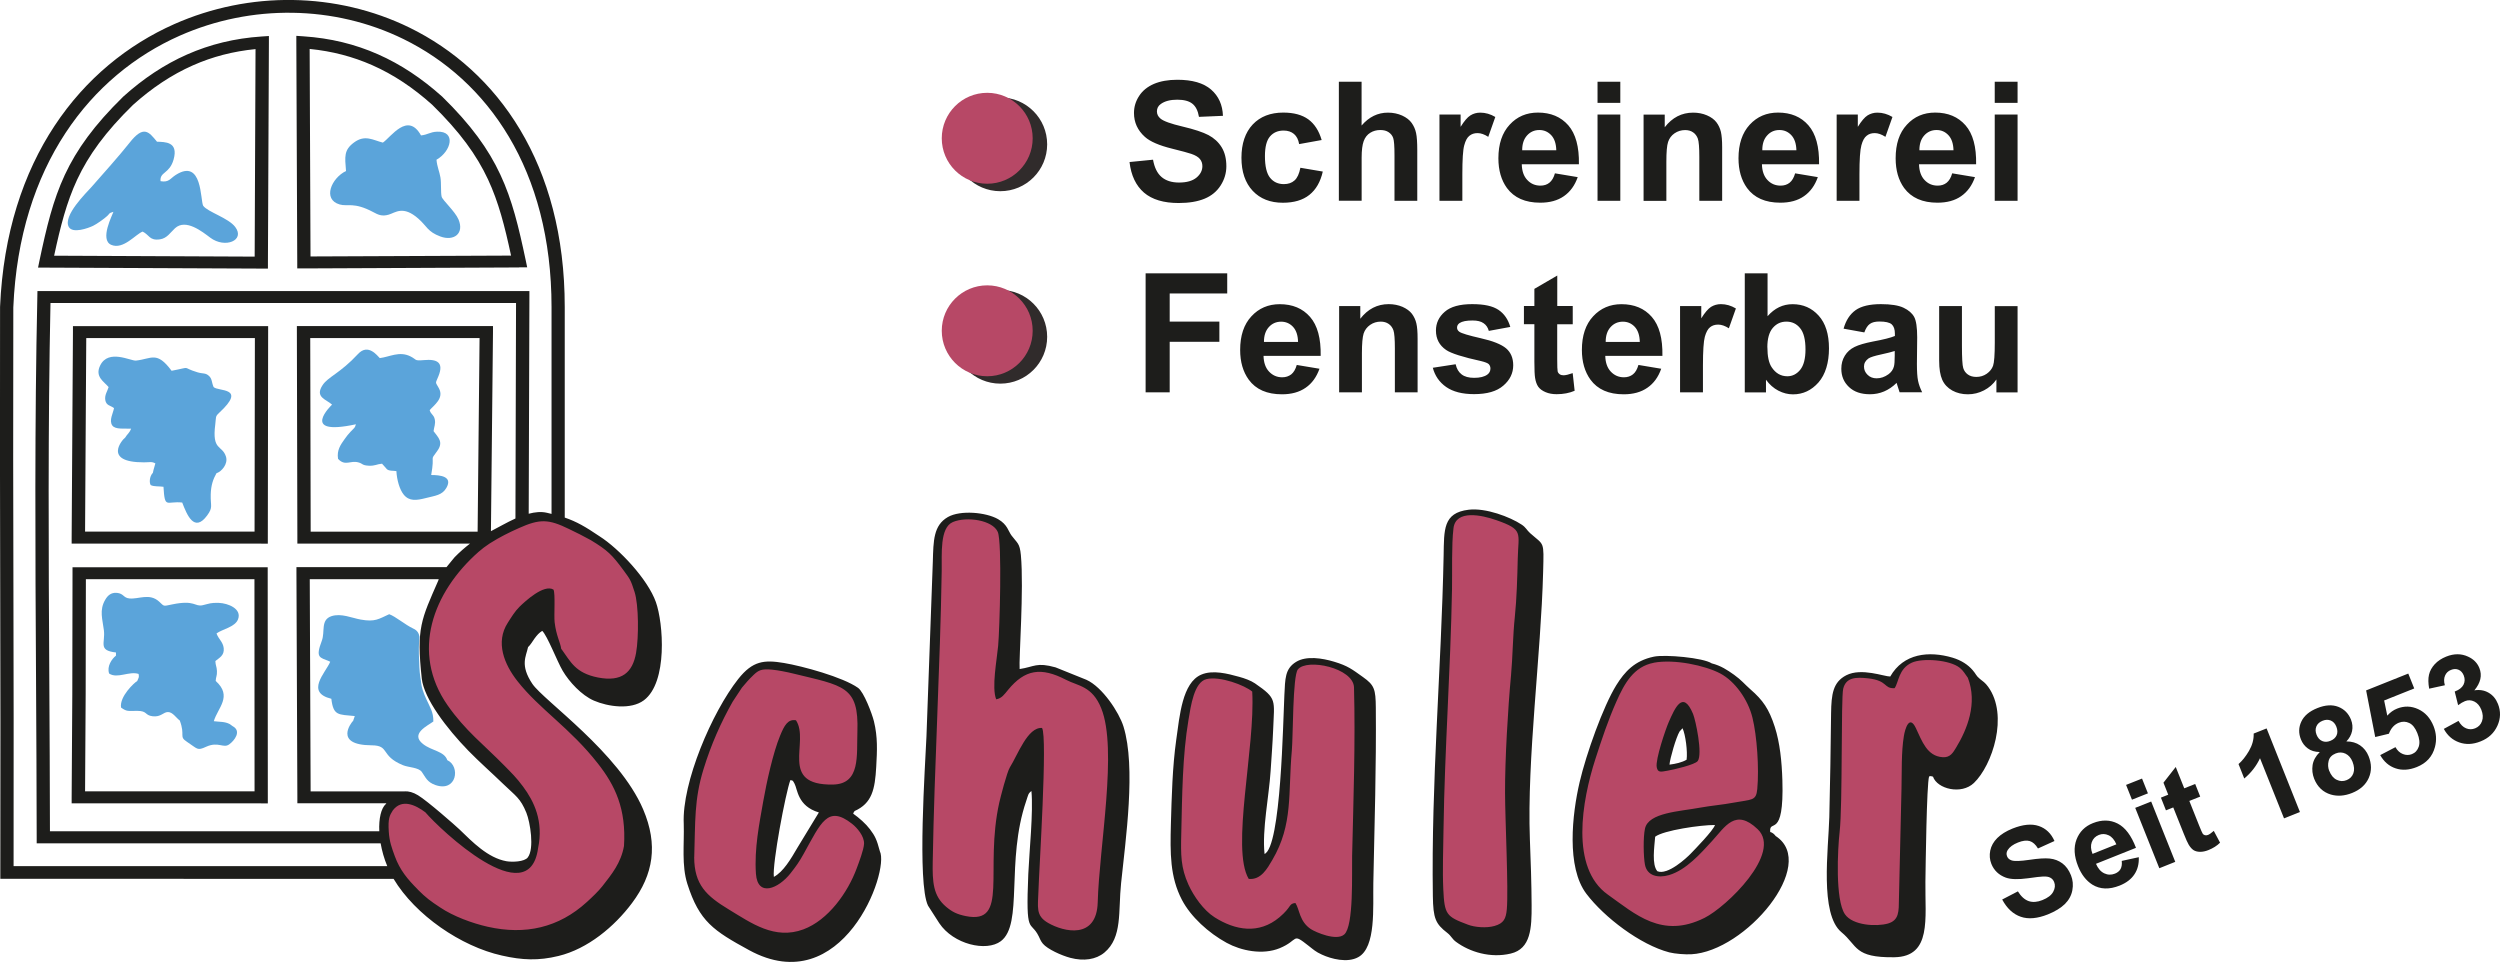 <svg width="512" height="197" viewBox="0 0 512 197" fill="none" xmlns="http://www.w3.org/2000/svg">
<g clip-path="url(#clip0_2607_2)">
<path fill-rule="evenodd" clip-rule="evenodd" d="M347.211 155.331C347.421 155.031 347.444 154.133 347.444 153.789C347.444 152.835 347.333 151.848 347.2 150.917C347.067 149.952 346.878 148.998 346.668 148.044C346.579 147.678 346.491 147.323 346.391 146.969C346.335 146.769 346.269 146.536 346.18 146.336C345.947 145.771 345.615 145.061 345.205 144.617C345.116 144.506 344.906 144.307 344.739 144.318C344.451 144.34 344.052 144.884 343.897 145.105C343.454 145.749 343.099 146.536 342.767 147.257C342.645 147.523 342.523 147.789 342.412 148.067C342.168 148.621 341.969 149.22 341.758 149.786C341.448 150.673 341.16 151.582 340.883 152.492C340.628 153.334 339.852 156.041 340.018 156.861C340.029 156.928 340.085 157.161 340.14 157.216C340.317 157.283 341.259 157.083 341.448 157.05C342.445 156.883 343.476 156.617 344.44 156.362C345.061 156.196 345.693 156.007 346.291 155.774C346.491 155.708 347.067 155.475 347.211 155.331ZM338.622 134.935C340.661 134.547 342.966 134.658 345.005 134.935C346.435 135.135 347.854 135.434 349.228 135.845C350.381 136.189 351.578 136.61 352.653 137.187C356.022 138.95 358.704 143.02 359.601 146.68C359.89 147.878 360.1 149.109 360.255 150.329C360.444 151.749 360.566 153.179 360.654 154.599C360.787 156.872 360.82 159.246 360.599 161.508C360.532 162.262 360.388 163.094 359.823 163.649C359.335 164.126 358.659 164.292 358.017 164.425C357.063 164.602 356.11 164.724 355.157 164.902C352.93 165.323 350.669 165.49 348.441 165.911C347.167 166.144 345.892 166.31 344.606 166.499C343.177 166.721 341.658 166.976 340.284 167.453C339.398 167.763 338.278 168.262 337.802 169.138C337.702 169.305 337.635 169.493 337.58 169.682C337.48 170.17 337.425 170.713 337.381 171.212C337.336 171.878 337.325 172.543 337.325 173.198C337.325 173.885 337.347 174.573 337.403 175.26C337.436 175.771 337.491 176.314 337.591 176.824C338.001 178.82 340.051 178.876 341.67 178.399C345.017 177.423 347.898 174.107 350.181 171.612C350.336 171.423 350.502 171.257 350.658 171.068C351.899 169.649 353.373 167.652 355.257 167.142C357.274 166.588 359.092 167.841 360.477 169.161C361.042 169.693 361.463 170.336 361.707 171.068C362.294 172.865 361.74 174.839 360.953 176.48C360.023 178.443 358.615 180.307 357.185 181.915C355.922 183.334 354.526 184.687 353.063 185.896C351.965 186.794 350.691 187.759 349.416 188.403C345.726 190.255 342.024 190.732 338.101 189.29C334.721 188.037 331.85 185.652 328.935 183.589C320.635 177.711 323.494 163.26 326.132 155.076C327.428 151.072 328.747 147.113 330.454 143.242C332.127 139.427 334.167 135.734 338.611 134.902L338.622 134.935ZM162.661 148.022C162.484 148.022 162.307 148.044 162.14 148.133C161.354 148.488 160.733 150.063 160.423 150.817C160.013 151.815 159.669 152.847 159.37 153.878C159.004 155.087 158.694 156.296 158.394 157.527C157.874 159.667 157.419 161.863 157.042 164.037C156.189 168.906 155.203 173.808 155.546 178.765C155.602 179.519 155.79 180.717 156.599 181.05C157.242 181.305 158.084 180.994 158.66 180.706C159.602 180.218 160.489 179.43 161.176 178.621C161.265 178.532 161.342 178.421 161.431 178.31C161.941 177.678 162.451 177.024 162.905 176.336C163.315 175.726 163.692 175.094 164.047 174.44C164.579 173.486 165.099 172.51 165.643 171.556C166.086 170.747 166.551 169.948 167.061 169.183C167.826 168.04 168.823 166.776 170.209 166.41C171.926 165.955 173.655 167.009 174.952 168.029C176.271 169.061 177.789 170.968 177.701 172.732C177.656 173.597 177.302 174.706 177.024 175.527C176.759 176.347 176.459 177.146 176.16 177.955C174.265 183.079 170.131 188.868 164.856 190.831C162.628 191.663 160.4 191.774 158.106 191.231C154.804 190.443 151.889 188.458 149.018 186.728C144.242 183.833 141.504 181.36 141.593 175.416C141.648 171.833 141.604 168.185 141.992 164.613C142.269 162.074 142.779 159.634 143.532 157.194C145.04 152.314 146.746 147.512 149.584 143.231L151.479 140.359C151.789 139.893 152.122 139.449 152.51 139.039C152.964 138.54 153.474 138.085 153.961 137.63C154.338 137.264 154.726 136.921 155.203 136.688C156.145 136.2 157.253 136.255 158.284 136.366C159.004 136.433 159.735 136.566 160.445 136.699C161.187 136.832 161.93 136.987 162.661 137.165C164.024 137.497 165.399 137.819 166.751 138.152C167.859 138.429 168.956 138.717 170.031 139.05C171.672 139.582 173.367 140.281 174.531 141.612C175.351 142.543 175.805 143.653 176.06 144.85C176.404 146.425 176.415 148.144 176.36 149.741C176.337 150.44 176.326 151.127 176.326 151.826C176.304 154.255 176.36 157.682 174.664 159.623C173.644 160.787 172.204 161.198 170.696 161.231C168.203 161.275 165.055 160.954 163.747 158.469C162.861 156.806 163.071 154.621 163.182 152.791C163.282 151.338 163.426 149.397 162.706 148.022H162.661ZM391.353 148.521C391.154 148.754 390.932 149.397 390.877 149.619C390.777 149.974 390.688 150.34 390.633 150.717C390.323 152.591 390.245 154.554 390.212 156.451C390.179 158.114 390.19 159.778 390.145 161.442L389.636 183.911C389.58 186.351 389.746 188.813 386.909 189.634C384.183 190.432 379.085 190.033 377.356 187.471C375.982 185.464 375.804 180.839 375.782 178.443C375.749 176.868 375.793 175.283 375.871 173.708C375.937 172.51 376.015 171.312 376.148 170.125C376.237 169.338 376.281 168.528 376.314 167.73C376.37 166.621 376.403 165.501 376.425 164.381C376.503 161.619 376.525 158.858 376.547 156.096C376.58 152.813 376.58 149.53 376.636 146.248C376.658 145.061 376.669 143.885 376.724 142.71C376.746 142.311 376.769 141.911 376.791 141.523C376.813 141.268 376.846 140.98 376.902 140.747C377.622 137.819 380.271 137.841 382.742 138.129C383.762 138.24 384.848 138.462 385.734 138.983C386.012 139.139 386.255 139.327 386.499 139.527C386.654 139.649 386.809 139.793 386.976 139.915C387.197 140.07 387.43 140.126 387.685 140.137C387.807 139.904 387.896 139.638 387.984 139.394C388.15 138.895 388.317 138.396 388.527 137.919C389.104 136.566 389.946 135.601 391.298 134.98C392.772 134.292 395.133 134.292 396.717 134.459C398.336 134.614 400.574 135.068 401.849 136.122C402.248 136.444 402.558 136.788 402.846 137.187C403.09 137.531 403.301 137.874 403.567 138.207L403.633 138.274L403.666 138.373C405.694 143.519 403.954 148.898 401.206 153.39C401.073 153.623 400.94 153.834 400.796 154.055C400.098 155.098 399.211 155.708 397.892 155.619C394.268 155.375 393.149 152.048 391.819 149.253C391.763 149.109 391.531 148.688 391.364 148.521H391.353ZM295 169.682C295.244 153.29 296.441 136.932 296.74 120.529C296.773 118.555 296.74 116.57 296.751 114.595C296.751 113.431 296.773 112.266 296.807 111.102C296.851 110.059 296.906 109.017 297.028 107.986C297.139 107.076 297.505 106.255 298.214 105.657C300.298 103.915 304.398 104.958 306.726 105.779C307.734 106.133 308.854 106.533 309.785 107.076C310.449 107.453 311.026 107.919 311.358 108.618C311.702 109.339 311.724 110.17 311.702 110.947C311.669 112.045 311.569 113.143 311.536 114.241C311.447 118.233 311.347 122.281 310.937 126.24C310.516 130.255 310.527 134.303 310.15 138.318C309.773 142.277 309.507 146.259 309.297 150.218C309.086 154.188 308.92 158.192 308.931 162.174C308.931 163.837 308.975 165.512 309.031 167.153C309.086 169.272 309.164 171.39 309.219 173.497C309.286 175.948 309.352 178.41 309.386 180.861C309.386 181.87 309.386 182.868 309.386 183.878C309.386 184.621 309.352 185.364 309.286 186.107C309.097 188.292 308.499 189.501 306.282 190.144C304.576 190.632 302.071 190.488 300.409 189.867C299.544 189.534 298.613 189.19 297.793 188.769C297.15 188.436 296.552 188.037 296.108 187.449C295.621 186.817 295.388 186.085 295.233 185.308C295.045 184.255 294.989 183.124 294.945 182.059C294.745 177.944 294.945 173.808 294.989 169.682H295ZM256.188 179.22C256.632 179.209 257.053 179.098 257.452 178.876C258.593 178.233 259.38 176.78 260.034 175.682C261.63 172.976 262.561 170.225 263.038 167.131C263.37 165.013 263.47 162.883 263.558 160.743C263.658 158.336 263.736 155.93 263.946 153.523C264.046 152.458 264.068 151.349 264.09 150.274C264.135 148.688 264.168 147.091 264.235 145.494C264.29 143.664 264.367 141.812 264.545 139.982C264.622 139.15 264.8 137.22 265.321 136.555C266.008 135.667 267.293 135.39 268.357 135.312C269.687 135.224 271.128 135.423 272.414 135.778C274.63 136.377 277.944 137.919 278.01 140.625C278.321 152.137 277.888 163.671 277.622 175.183C277.589 176.27 277.622 177.356 277.622 178.432C277.622 179.885 277.622 181.36 277.567 182.813C277.512 184.576 277.423 186.384 277.157 188.136C276.991 189.223 276.658 190.942 275.816 191.708C274.719 192.695 272.89 192.439 271.593 192.107C270.895 191.918 270.197 191.674 269.532 191.386C269.078 191.197 268.568 190.953 268.158 190.698C266.972 189.922 266.263 188.902 265.753 187.604C265.564 187.138 265.409 186.639 265.243 186.162C265.177 185.963 265.099 185.752 264.999 185.541C264.977 185.541 264.955 185.563 264.933 185.586C264.866 185.641 264.789 185.741 264.744 185.807C264.611 185.985 264.478 186.173 264.345 186.351C263.802 187.05 263.171 187.66 262.495 188.225C258.095 191.907 252.974 191.175 248.408 188.269C246.048 186.783 243.975 183.822 242.834 181.316C242.224 179.974 241.781 178.61 241.537 177.157C241.171 175.016 241.238 172.754 241.293 170.58C241.36 167.663 241.404 164.735 241.504 161.83C241.67 156.95 241.958 152.004 242.778 147.179C242.978 145.993 243.166 144.795 243.443 143.619C243.887 141.701 244.773 138.828 246.957 138.285C248.464 137.93 250.392 138.263 251.877 138.673C252.886 138.95 253.883 139.305 254.825 139.738C255.523 140.059 256.344 140.481 256.931 140.969L257.153 141.157L257.175 141.446C257.319 143.985 257.197 146.591 257.02 149.131C256.809 152.037 256.499 154.932 256.188 157.826C255.945 160.089 255.701 162.34 255.501 164.602C255.313 166.676 255.169 168.761 255.113 170.835C255.058 173.175 255.08 176.99 256.2 179.209L256.188 179.22ZM204.499 142.222C205.119 141.9 205.529 141.268 205.973 140.725C209.785 136.078 213.487 135.8 218.696 138.507C218.995 138.662 219.305 138.795 219.604 138.917C220.812 139.416 221.965 139.771 223.062 140.525C224.569 141.545 225.511 143.009 226.187 144.673C227.373 147.612 227.606 151.493 227.628 154.643C227.661 158.858 227.329 163.127 226.952 167.32C226.675 170.414 226.354 173.497 226.066 176.58C225.822 179.264 225.589 181.97 225.511 184.665C225.456 187.05 224.736 189.545 222.364 190.598C219.915 191.696 216.557 190.72 214.34 189.445C213.442 188.924 212.678 188.269 212.279 187.294C211.968 186.562 211.924 185.774 211.924 184.987C211.924 184.066 212.002 183.135 212.035 182.214C212.057 181.404 212.101 180.595 212.135 179.785C212.201 178.499 212.268 177.212 212.334 175.926C212.511 172.554 212.678 169.183 212.833 165.811C212.988 162.174 213.132 158.536 213.165 154.898C213.165 153.612 213.165 152.314 213.099 151.039C213.099 150.784 213.043 150.085 212.966 149.619C211.525 149.919 210.173 152.281 209.541 153.445C209.153 154.122 208.81 154.832 208.444 155.53C208.123 156.151 207.801 156.773 207.436 157.349C207.247 157.638 207.059 158.248 206.948 158.569C206.704 159.29 206.505 160 206.294 160.732C205.962 161.919 205.629 163.138 205.352 164.336C204.798 166.854 204.488 169.405 204.343 171.978C204.21 174.196 204.21 176.403 204.199 178.621C204.199 180.329 204.199 182.17 203.933 183.855C203.734 185.142 203.346 186.517 202.326 187.393C201.052 188.491 199.256 188.403 197.716 188.092C195.876 187.726 194.779 187.227 193.349 186.018C192.507 185.297 191.831 184.477 191.366 183.478C190.324 181.327 190.357 178.621 190.401 176.27C190.756 156.407 191.92 136.566 192.241 116.703C192.263 115.449 192.219 114.196 192.241 112.954C192.297 110.714 192.518 107.132 194.934 106.122C196.253 105.568 197.893 105.446 199.312 105.568C201.285 105.734 204.111 106.499 204.986 108.496C205.197 108.973 205.274 109.727 205.33 110.248C205.43 111.18 205.463 112.111 205.496 113.043C205.585 115.549 205.574 118.078 205.54 120.584C205.507 122.947 205.452 125.309 205.352 127.66C205.33 128.569 205.285 129.49 205.241 130.388C205.208 130.976 205.175 131.575 205.119 132.152C204.909 134.47 203.956 139.671 204.499 142.2V142.222ZM112.867 121.095C111.936 120.795 110.351 121.815 109.697 122.281C108.711 122.958 107.78 123.778 106.926 124.621C106.017 125.509 105.297 126.717 104.621 127.782C102.205 131.542 104.078 135.8 106.572 138.961C107.336 139.926 108.156 140.858 109.021 141.745C111.16 143.974 113.509 146.004 115.781 148.1C118.397 150.518 120.846 153.013 123.052 155.83C123.861 156.861 124.625 157.915 125.324 159.024C126.565 160.976 127.518 163.028 128.094 165.268C128.759 167.885 128.848 170.536 128.538 173.198C128.327 174.961 127.706 176.514 126.775 178.011C125.955 179.342 124.936 180.528 123.971 181.77C123.041 182.968 121.855 184.055 120.735 185.087C118.064 187.526 114.994 189.345 111.492 190.288C107.647 191.319 103.69 191.197 99.811 190.332C96.542 189.6 92.652 188.147 89.859 186.284C89.028 185.73 88.174 185.164 87.387 184.543C86.578 183.922 85.847 183.234 85.138 182.514C82.965 180.34 81.336 178.377 80.272 175.427C80.051 174.795 79.829 174.185 79.629 173.564C79.286 172.443 79.086 171.368 79.009 170.192C78.953 169.416 78.92 168.595 79.009 167.83C79.075 167.275 79.197 166.787 79.452 166.277C79.596 165.989 79.763 165.734 79.951 165.467C80.527 164.647 81.314 164.048 82.323 163.859C84.162 163.516 86.135 164.636 87.576 165.711L87.631 165.745L87.675 165.811C88.075 166.277 88.507 166.732 88.939 167.175C89.582 167.83 90.236 168.473 90.901 169.105C92.574 170.68 94.336 172.188 96.176 173.564C98.559 175.349 103.956 179.031 107.092 177.667C108.688 176.968 109.309 175.083 109.586 173.497C110.373 168.95 109.376 165.068 106.638 161.386C105.94 160.443 105.208 159.578 104.399 158.724C103.912 158.214 103.413 157.715 102.914 157.205C100.964 155.22 98.924 153.368 96.941 151.427C94.791 149.309 92.873 147.157 91.144 144.695C88.307 140.636 86.889 136.011 87.276 131.043C87.853 123.734 92.208 117.157 97.595 112.411C98.326 111.767 99.102 111.191 99.911 110.658L100.199 110.47C102.05 109.283 104.067 108.307 106.062 107.409C110.539 105.413 112.512 105.479 116.89 107.62C117.61 107.974 118.353 108.318 119.073 108.673C119.86 109.061 120.613 109.483 121.378 109.915C122.708 110.692 124.027 111.512 125.168 112.555C126.365 113.664 127.374 115.017 128.327 116.337C128.759 116.924 129.236 117.534 129.59 118.178C130.056 118.998 130.344 119.985 130.632 120.873C130.931 121.815 131.075 122.891 131.175 123.856C131.297 125.098 131.353 126.362 131.364 127.605C131.364 128.703 131.341 129.823 131.275 130.921C131.22 131.841 131.131 132.784 130.965 133.704C130.665 135.39 130.045 137.12 128.682 138.263C126.919 139.726 124.515 139.693 122.376 139.272C120.968 138.995 119.594 138.529 118.397 137.73C117.466 137.109 116.746 136.344 116.069 135.446C115.549 134.747 115.083 134.015 114.573 133.305C114.551 133.283 114.529 133.25 114.507 133.227L114.352 133.061L114.318 132.839C114.23 132.163 113.931 131.42 113.731 130.765C113.365 129.634 113.11 128.536 112.966 127.35C112.911 126.884 112.911 126.385 112.922 125.919C112.922 125.309 112.933 124.688 112.944 124.078C112.944 123.59 112.988 121.76 112.855 121.083L112.867 121.095Z" fill="#B74866"/>
<path fill-rule="evenodd" clip-rule="evenodd" d="M23.229 43.382C23.074 43.947 20.337 49.105 22.786 50.147C25.258 51.201 27.818 47.929 29.214 47.43C30.599 48.106 30.599 49.337 32.761 49.016C34.212 48.805 34.877 47.63 35.842 46.742C38.036 44.724 41.416 47.441 43.056 48.672C46.093 50.957 50.26 49.227 48.176 46.487C46.769 44.624 42.558 43.426 41.616 42.151C41.006 41.064 41.494 32.336 36.008 35.818C34.844 36.55 34.611 37.415 32.882 37.105C32.672 35.164 34.711 35.641 35.553 32.669C36.595 28.964 33.758 29.097 32.151 29.02C30.477 26.979 29.425 25.549 26.51 29.264C24.593 31.704 20.846 35.907 18.763 38.269C17.677 39.489 12.856 44.169 14.075 46.454C14.851 47.907 18.087 46.72 19.073 46.243C19.849 45.866 21.334 44.813 21.977 44.214C22.686 43.537 22.154 43.726 23.229 43.382Z" fill="#5BA4DA"/>
<path fill-rule="evenodd" clip-rule="evenodd" d="M78.422 29.21C76.36 28.689 74.753 27.513 72.493 29.188C70.409 30.729 70.62 32.071 70.863 35.021C67.882 36.463 65.976 40.833 69.567 41.875C71.196 42.352 72.459 41.321 76.416 43.428C77.402 43.949 78.178 44.382 79.608 43.96C80.982 43.561 82.545 42.008 85.692 44.792C87.443 46.334 87.554 47.454 90.181 48.43C92.929 49.45 95.146 47.853 93.893 44.925C93.195 43.284 90.613 40.988 90.447 40.278C90.236 39.402 90.402 37.528 90.203 36.341C89.992 35.11 89.504 34.101 89.394 32.715C92.442 30.973 93.461 26.803 89.516 26.97C88.075 27.025 87.609 27.591 86.224 27.735C83.498 22.822 80.073 28.079 78.411 29.21" fill="#5BA4DA"/>
<path fill-rule="evenodd" clip-rule="evenodd" d="M67.993 82.876C67.993 82.876 61.089 89.453 72.892 86.891C72.615 87.778 72.67 87.468 71.783 88.433C71.296 88.965 71.008 89.309 70.575 89.93C69.755 91.083 68.946 92.204 69.234 93.978C70.708 95.553 71.717 94.233 73.401 94.699C74.355 94.954 74.088 95.298 75.507 95.375C76.837 95.442 77.136 95.054 78.234 94.965C78.278 95.02 78.344 95.032 78.367 95.109C78.389 95.198 78.466 95.22 78.499 95.253L79.253 96.107C79.807 96.507 80.317 96.351 81.181 96.484C81.281 98.281 81.824 100.244 82.689 101.309C83.83 102.706 85.315 102.484 87.188 102.008C89.128 101.508 90.558 101.431 91.422 99.911C92.785 97.549 90.125 97.283 88.308 97.283C89.128 92.758 87.887 94.61 89.538 92.37C90.901 90.518 89.737 89.597 88.795 88.3C88.884 87.457 89.25 86.802 89.039 85.871C88.829 84.895 88.263 84.917 87.997 83.997C88.895 82.954 90.979 81.579 89.904 79.549C89.117 78.074 89.117 78.729 89.804 77.01C90.945 74.193 89.483 73.505 86.823 73.749C84.717 73.927 85.448 73.671 84.03 72.973C81.769 71.864 79.818 73.084 77.779 73.339C77.314 72.906 75.407 70.233 73.313 72.507C69.666 76.444 67.206 77.154 66.076 78.862C64.402 81.368 66.84 81.79 68.004 82.865" fill="#5BA4DA"/>
<path fill-rule="evenodd" clip-rule="evenodd" d="M91.61 155.678C90.967 153.804 88.441 153.804 86.634 152.373C83.93 150.255 87.632 148.613 88.751 147.759C88.784 145.796 88.031 144.809 87.288 143.135C86.712 141.904 86.335 140.75 86.224 139.708V139.563C86.013 138.465 85.88 137.135 85.847 135.482C85.736 133.475 85.758 131.856 85.914 130.414C85.781 129.66 85.437 129.094 84.672 128.75C82.966 127.952 81.026 126.255 79.707 125.789C77.546 126.765 76.848 127.419 73.867 126.887C72.071 126.565 69.866 125.545 67.893 126.188C65.599 126.954 66.619 129.338 65.909 131.223C64.557 134.783 65.466 134.606 67.428 135.427C67.483 135.449 67.561 135.482 67.627 135.538C66.663 137.8 62.474 141.793 67.86 143.112C68.27 146.65 69.323 146.306 72.659 146.65L72.304 147.682C72.304 147.682 72.182 147.715 72.16 147.804C72.16 147.804 68.126 152.595 76.105 152.639C79.896 152.661 77.801 154.768 82.522 156.709C83.697 157.197 85.703 157.142 86.39 158.096C87.177 159.205 87.443 160.158 89.15 160.768C93.561 162.321 94.337 156.942 91.621 155.689" fill="#5BA4DA"/>
<path fill-rule="evenodd" clip-rule="evenodd" d="M28.106 139.473C27.552 139.762 24.426 142.656 24.792 144.908C26 145.784 26.221 145.584 28.083 145.584C30.256 145.584 29.569 146.482 31.264 146.693C32.982 146.893 33.447 145.817 34.412 145.828C35.376 145.828 36.107 147.059 36.817 147.558C37.991 150.663 36.584 150.808 38.279 151.917C40.54 153.403 40.352 153.791 42.214 152.937C44.73 151.795 45.716 153.314 46.924 152.46C47.999 151.706 49.551 149.721 47.633 148.712L47.068 148.301C46.038 147.747 44.94 147.858 43.788 147.702C44.586 144.963 47.678 142.612 44.176 139.462C44.209 138.575 44.475 138.464 44.431 137.421C44.386 136.479 44.131 136.268 44.109 135.381C44.962 134.682 45.971 134.227 45.816 132.741C45.672 131.444 44.73 130.867 44.342 129.725C45.528 128.849 48.121 128.438 48.742 126.852C49.595 124.678 46.691 123.536 44.818 123.47C43.123 123.414 42.912 123.625 41.505 123.947C39.853 124.324 39.975 122.804 35.276 123.78C33.281 124.191 33.702 124.213 32.572 123.192C30.588 121.407 28.405 122.76 26.488 122.56C25.257 122.438 25.357 121.562 23.95 121.418C22.719 121.307 22.032 122.006 21.578 122.782C20.27 124.967 21.013 126.863 21.279 129.092C21.589 131.732 20.015 133.207 23.75 133.628V134.272C22.886 134.948 21.844 136.49 22.354 137.943C24.038 139.063 26.454 137.388 28.383 138.02C28.549 138.752 28.36 138.819 28.106 139.473Z" fill="#5BA4DA"/>
<path fill-rule="evenodd" clip-rule="evenodd" d="M25.635 89.621C25.103 89.965 20.936 94.701 29.469 94.689C30.722 94.689 31.01 94.479 31.819 94.9L31.442 96.231L31.309 96.83C30.522 97.64 30.589 99.059 30.888 99.359C31.586 99.691 32.562 99.558 33.481 99.691C33.758 104.327 34.069 102.564 37.316 102.919C38.291 105.447 39.776 109.151 42.414 105.58C43.678 103.861 43.09 103.684 43.157 101.233C43.212 99.359 43.655 98.117 44.331 96.919C45.351 96.597 46.77 95.033 46.271 93.492C45.484 91.074 43.378 92.372 44.087 86.915C44.287 85.385 44.032 85.329 44.908 84.519C50.648 79.218 44.664 80.228 43.744 79.263C43.323 78.287 43.467 77.643 42.835 77.022C42.081 76.302 41.616 76.601 40.441 76.246C36.884 75.159 39.577 75.093 35.144 75.936C32.085 71.821 31.076 73.496 27.851 73.85C26.799 73.961 22.221 71.411 20.526 74.826C19.362 77.167 21.324 78.165 22.244 79.274C22 80.128 21.379 80.904 21.567 81.958C21.767 83.078 22.598 83.011 23.352 83.577C23.174 84.608 22.277 86.106 22.997 87.137C23.607 88.013 25.557 87.725 26.854 87.791C26.466 88.767 26.078 88.856 25.635 89.621Z" fill="#5BA4DA"/>
<path fill-rule="evenodd" clip-rule="evenodd" d="M63.626 108.885H97.816L98.215 69.236H63.537L63.626 108.885ZM82.91 162.075H63.615L63.438 118.622H89.848C89.814 118.722 89.781 118.822 89.759 118.899C86.301 126.829 85.237 128.57 86.379 138.962C86.833 143.088 91.499 149.199 95.921 153.746C98.26 156.141 100.665 158.237 103.058 160.555C105.63 163.039 106.572 163.439 107.802 166.455C108.567 168.352 109.486 173.808 108.079 175.616C107.392 176.492 104.954 176.592 103.723 176.381C99.878 175.683 96.763 172.433 94.081 169.849C93.294 169.095 87.531 164.027 85.614 162.873C84.595 162.252 83.708 162.03 82.899 162.064L82.91 162.075ZM53.496 111.336H16.048H14.674V110.105L14.807 89.055L14.94 68.016V66.796H54.915V68.016L54.849 110.116V111.347H53.485L53.496 111.336ZM17.422 108.874H52.133L52.2 69.236H17.666L17.544 89.066L17.422 108.874ZM53.496 164.526H16.048H14.674V163.295L14.807 142.245L14.851 117.402V116.171H54.826V117.402L54.849 163.306V164.537H53.485L53.496 164.526ZM17.422 162.064H52.133L52.111 118.622H17.588L17.544 142.256L17.422 162.075V162.064ZM80.616 179.997L1.43 179.975H0.067V178.677C0.122 155.875 0.078 138.33 0.044 120.796C8.56903e-05 103.251 -0.033 85.706 0.011 62.904V62.859C1.297 32.693 16.613 13.396 35.698 4.934C43.389 1.529 51.69 -0.124 59.935 -0.002C68.192 0.12 76.382 2.006 83.841 5.644C101.895 14.472 115.671 33.569 115.659 62.881V106.001C118.098 106.833 119.871 107.864 122.763 109.816C126.831 112.4 132.671 118.644 134.323 123.302C135.852 127.583 136.794 139.738 131.862 143.42C129.203 145.406 124.526 144.74 121.633 143.487C119.095 142.389 116.568 139.639 115.238 137.376C114.119 135.491 112.102 130.201 111.049 129.202C110.362 129.635 110.029 130.023 109.442 130.811C109.065 131.343 108.622 132.108 108.145 132.53C107.757 134.426 106.439 136.189 109.032 140.06C111.337 143.476 126.753 154.123 131.718 165.757C134.81 173.021 133.824 179.076 129.446 184.932C125.822 189.79 120.359 194.326 114.396 195.779C110.284 196.788 106.96 196.644 102.804 195.701C94.425 193.838 85.06 187.427 80.605 179.986L80.616 179.997ZM53.508 55.007L9.431 54.808H7.791L8.09 53.355C9.542 46.479 10.85 41.022 13.277 35.81C15.726 30.564 19.295 25.617 25.213 19.817L25.258 19.773C29.336 16.102 33.647 13.218 38.324 11.155C43.023 9.082 48.066 7.839 53.596 7.473L55.07 7.374V8.693L54.871 53.776V55.007H53.508ZM11.083 52.368L52.155 52.556L52.333 10.057C47.722 10.512 43.489 11.621 39.532 13.374C35.154 15.303 31.098 18.02 27.23 21.492C21.545 27.059 18.142 31.784 15.804 36.775C13.632 41.432 12.38 46.346 11.083 52.379V52.368ZM63.593 52.523L104.665 52.346C103.369 46.312 102.116 41.399 99.944 36.741C97.617 31.762 94.203 27.026 88.518 21.459C84.65 17.987 80.594 15.27 76.216 13.34C72.26 11.599 68.026 10.479 63.416 10.024L63.593 52.512V52.523ZM106.317 54.774L62.241 54.974H60.877V53.754L60.689 8.671V7.34L62.152 7.44C67.671 7.806 72.725 9.048 77.413 11.122C82.09 13.185 86.401 16.069 90.491 19.728L90.535 19.762C96.464 25.562 100.033 30.52 102.471 35.765C104.909 40.978 106.217 46.434 107.669 53.31L107.968 54.752H106.328L106.317 54.774ZM77.956 172.721H8.877H7.514V171.501C7.503 160.91 7.437 150.141 7.381 139.273C7.226 113.066 7.082 86.404 7.647 60.807L7.669 59.61H108.422V60.83L108.278 105.214C109.575 104.87 110.85 104.737 112.035 105.025C112.357 105.103 112.667 105.18 112.955 105.247V62.904C112.955 34.712 99.822 16.412 82.622 7.995C75.529 4.523 67.738 2.727 59.902 2.616C52.056 2.494 44.143 4.069 36.817 7.307C18.586 15.381 3.946 33.913 2.726 62.959C2.671 85.728 2.704 103.262 2.749 120.796C2.782 138.008 2.826 155.21 2.782 177.379H79.308C78.665 175.838 78.222 174.241 77.956 172.721ZM105.563 106.212L105.685 62.05H10.34C9.808 87.258 9.952 113.476 10.097 139.25C10.152 149.687 10.218 160.045 10.229 170.248H77.679C77.557 167.653 78.045 165.524 79.031 164.648C79.064 164.592 79.097 164.559 79.131 164.514H60.9V163.283L60.711 117.38V116.149H62.075H91.444C92.186 115.195 92.94 114.352 93.106 114.119C94.115 113.088 95.168 112.167 96.265 111.325H60.9V110.094L60.8 67.994V66.774H62.163H100.964V68.016L100.543 108.785C102.017 108.031 103.757 107.01 105.552 106.19L105.563 106.212ZM85.559 182.159C83.508 180.108 81.901 178.222 80.849 175.328C80.239 173.642 79.751 172.4 79.618 170.27C79.452 167.664 79.774 167.021 80.45 165.967C82.289 163.539 85.049 164.814 87.11 166.356C90.114 169.871 108.356 187.183 110.196 173.731C111.348 168.185 109.387 164.149 107.137 161.11C105.752 159.235 104.732 158.271 103.347 156.851C98.991 152.415 95.323 149.675 91.654 144.43C84.085 133.583 88.618 121.306 97.994 113.033C98.659 112.445 99.412 111.879 100.232 111.336L100.52 111.158C102.227 110.071 104.2 109.073 106.295 108.142C110.584 106.223 112.357 106.301 116.557 108.352C118.397 109.251 119.151 109.606 121.001 110.626C124.404 112.689 125.324 113.565 127.751 116.87C129.047 118.644 129.169 118.755 129.956 121.217C130.821 123.901 130.832 130.544 130.267 133.716C129.557 137.72 127.363 139.705 122.464 138.751C117.776 137.831 116.823 135.424 115.072 133.051C115.039 133.018 114.983 132.94 114.939 132.896C114.773 131.587 113.908 130.212 113.587 127.417C113.432 126.042 113.764 121.561 113.354 120.752C111.404 119.554 107.503 123.18 106.394 124.267C105.463 125.177 104.699 126.441 103.989 127.55C101.418 131.543 103.269 136.056 105.973 139.494C110.572 145.328 116.701 149.032 122.442 156.363C125.955 160.832 128.272 165.624 127.795 173.254C127.186 176.725 125.257 179.076 123.373 181.483C122.553 182.525 121.356 183.668 120.203 184.721C114.418 190.011 107.558 191.531 99.889 189.801C96.752 189.102 92.84 187.66 90.158 185.853C88.097 184.488 87.277 183.901 85.537 182.159H85.559ZM204.011 143.221C205.175 143.021 205.685 142.212 206.449 141.291C209.907 137.088 213.188 136.555 218.352 139.239C220.824 140.515 223.694 140.493 225.534 145.062C228.925 153.435 225.124 173.365 224.813 184.788C224.603 192.485 217.853 190.865 214.65 189.013C212.046 187.516 212.578 185.775 212.678 182.381C212.8 178.078 214.573 150.862 213.409 149.088C210.461 148.855 208.422 154.622 206.826 157.15C206.228 158.093 204.887 163.317 204.654 164.359C201.573 178.189 206.715 189.413 197.794 187.616C195.987 187.239 195.023 186.773 193.737 185.686C191.122 183.468 190.944 180.662 191.022 176.459C191.366 156.64 192.551 136.522 192.862 116.892C192.917 113.498 192.43 108.053 195.156 106.911C197.96 105.724 203.28 106.5 204.343 108.94C205.263 111.036 204.72 129.092 204.421 132.263C204.155 135.147 203.058 140.847 204.022 143.232L204.011 143.221ZM211.237 161.986C211.636 166.422 210.805 174.23 210.594 178.999C210.04 192.008 211.015 188.259 212.744 191.775C212.977 192.263 213.154 192.762 213.586 193.272C214.54 194.392 217.366 195.679 219.205 196.167C221.932 196.888 224.436 196.533 226.176 195.091C229.911 191.975 228.991 186.662 229.601 180.873C230.521 171.956 232.682 157.139 230.089 148.788C229.191 145.905 225.777 140.692 222.486 139.217L216.18 136.677C212.245 135.579 211.88 136.555 208.821 137.021C208.644 135.047 209.719 120.607 209.076 113.687C208.843 111.214 208.355 111.269 207.17 109.683C206.471 108.763 206.361 107.454 204.41 106.323C201.939 104.903 196.685 104.426 194.125 105.89C191.166 107.598 191.166 110.726 191.044 114.962L189.736 150.873C189.493 156.596 187.808 180.851 190.058 185.475L192.363 189.069C195.256 193.405 202.016 194.98 204.975 192.751C209.597 189.268 205.962 176.403 210.162 164.06C210.594 162.795 210.539 162.518 211.237 162.008V161.986ZM255.734 179.997C258.25 180.263 259.558 177.845 260.555 176.148C264.888 168.784 263.769 162.452 264.567 153.712C264.833 150.751 264.733 138.474 265.797 137.11C267.637 134.759 277.201 136.799 277.301 140.792C277.6 152.126 277.179 163.86 276.913 175.317C276.836 178.821 277.279 189.579 275.317 191.365C273.744 192.795 269.455 190.921 268.479 190.289C266.096 188.736 266.163 186.219 265.299 184.932C263.869 185.076 264.6 185.697 262.029 187.86C257.818 191.398 252.975 190.544 248.73 187.849C246.48 186.418 244.474 183.546 243.399 181.183C241.814 177.679 241.814 175.084 241.925 170.747C242.102 163.017 242.158 154.777 243.399 147.435C243.876 144.607 244.541 139.705 247.079 139.084C249.849 138.408 254.958 140.359 256.454 141.635C257.119 153.036 252.044 173.786 255.734 179.997ZM258.981 174.895C258.449 169.916 259.89 163.139 260.223 157.893C260.4 155.121 260.633 152.193 260.744 149.409C260.965 143.31 261.608 143.11 257.009 139.949C256.155 139.372 254.903 138.918 253.795 138.618C251.423 137.964 248.364 137.143 245.992 138.175C242.136 139.849 241.593 146.559 240.894 151.505C240.107 157.106 239.963 163.106 239.797 168.807C239.642 174.684 239.598 179.586 242.058 184.289C243.876 187.771 247.522 191.076 251.223 193.095C254.183 194.714 258.571 195.623 262.073 194.193C266.108 192.529 264.467 190.921 268.003 193.705C269 194.481 269.443 194.925 270.718 195.501C272.624 196.389 275.938 197.254 278.154 196.034C281.856 194.037 281.158 185.753 281.258 180.862C281.501 168.884 281.878 156.862 281.767 144.929C281.734 141.169 281.49 140.326 279.141 138.663C276.913 137.077 276.06 136.367 273.212 135.513C270.818 134.792 267.526 134.26 265.432 135.557C263.137 136.977 263.215 138.995 263.038 142.378C262.772 147.402 262.384 173.553 258.948 174.906L258.981 174.895ZM295.632 169.827C295.876 153.213 297.073 137.199 297.372 120.674C297.438 117.025 297.261 111.635 297.671 108.197C298.137 104.304 303.467 105.48 306.471 106.534C312.068 108.497 310.959 109.073 310.837 114.352C310.749 118.123 310.627 122.581 310.239 126.297C309.818 130.278 309.807 134.537 309.452 138.385C308.82 145.073 308.211 155.598 308.233 162.308C308.244 167.93 308.953 182.037 308.599 186.185C308.421 188.17 307.967 189.091 306.083 189.634C304.421 190.111 302.038 189.912 300.619 189.368C296.219 187.716 295.831 187.339 295.588 182.159C295.399 178.256 295.588 173.897 295.632 169.827ZM300.774 104.393C295.51 105.025 295.754 108.497 295.654 113.776C295.178 137.243 293.094 160.145 293.449 183.512C293.515 188.093 293.981 189.191 296.43 191.076C297.217 191.686 297.383 192.296 298.17 192.873C300.996 194.969 305.241 196.278 309.397 195.291C313.542 194.315 313.697 190.011 313.675 185.376C313.652 180.817 313.497 176.392 313.32 171.879C312.71 155.309 315.592 134.215 316.035 117.069C316.201 110.626 316.279 111.779 313.364 109.184C312.677 108.574 312.533 108.02 311.602 107.421C309.286 105.89 304.277 103.961 300.774 104.393ZM395.875 159.058C396.74 161.576 401.672 162.818 404.254 160.356C408.011 156.762 411.435 146.526 407.169 140.648C406.559 139.805 406.127 139.561 405.484 139.04C404.642 138.352 404.741 138.086 403.988 137.232C403.046 136.145 401.716 135.247 399.887 134.692C395.044 133.262 389.835 133.794 387.12 138.552C385.912 138.574 381.224 136.7 378.11 138.297C375.383 139.705 375.062 142.167 375.006 146.082C374.929 153.18 374.818 160.278 374.641 167.365C374.463 173.941 372.635 187.195 377.123 190.91C380.492 193.694 379.661 196.156 387.951 196.045C395.676 195.923 394.224 188.104 394.324 180.585C394.368 177.468 394.579 160.633 395.077 159.025C395.41 158.903 395.41 158.925 395.875 159.058ZM402.99 138.74C405.074 144.041 402.857 149.431 400.574 153.169C399.998 154.101 399.411 155.187 397.87 155.077C394.634 154.866 393.637 151.772 392.362 149.099C391.021 146.293 390.157 149.276 389.913 150.74C389.37 153.99 389.503 158.171 389.425 161.564L388.904 184.034C388.871 186.629 388.96 188.459 386.666 189.135C384.294 189.812 379.428 189.546 377.844 187.239C375.827 184.289 376.347 173.952 376.758 170.337C377.389 164.858 377.012 143.01 377.489 141.047C378.065 138.729 380.038 138.64 382.62 138.929C386.699 139.395 385.746 141.069 388.018 140.936C388.904 139.639 388.804 136.988 391.52 135.724C393.692 134.714 399.355 135.125 401.372 136.777C402.17 137.443 402.381 137.975 402.99 138.774V138.74ZM158.483 179.575C158.151 176.88 160.877 162.463 161.863 159.768C162.406 159.89 162.296 159.723 162.717 160.489C163.348 161.62 163.304 165.08 167.704 166.389L163.326 173.587C161.974 175.916 160.423 178.555 158.483 179.586V179.575ZM142.18 175.538C142.413 168.341 142.147 163.76 144.087 157.505C145.638 152.47 147.6 148.045 150.049 143.709L151.944 140.836C152.82 139.805 153.274 139.239 154.327 138.23C155.358 137.243 155.978 136.944 158.117 137.143C159.292 137.254 161.309 137.653 162.406 137.931C172.747 140.459 175.916 140.47 175.595 149.831C175.429 154.733 176.26 160.566 170.597 160.677C159.359 160.877 165.909 151.894 163.016 147.513C161.354 147.224 160.622 148.577 159.758 150.685C158.328 154.145 156.998 160.211 156.322 164.049C155.513 168.673 154.46 173.775 154.815 178.943C155.158 183.834 159.458 181.96 161.897 178.854C163.105 177.324 163.659 176.525 164.568 174.906C168.158 168.452 169.499 164.814 174.464 168.685C175.517 169.494 177.025 171.246 176.958 172.81C176.892 174.052 175.905 176.625 175.451 177.845C173.633 182.769 169.632 188.437 164.545 190.333C158.649 192.529 153.851 189.036 149.284 186.274C144.674 183.479 142.192 181.206 142.169 175.55L142.18 175.538ZM175.019 166.1C178.587 164.515 179.197 161.664 179.452 157.028C179.64 153.679 179.773 150.995 178.986 147.735C178.587 146.127 176.914 141.724 175.739 140.881C172.647 138.674 164.335 136.411 160.556 135.779C156.51 135.103 154.15 135.313 151.18 139.073C145.838 145.838 139.631 160.267 140.03 168.718C140.152 172.932 139.565 177.235 140.773 181.028C143.233 188.747 146.159 190.621 153.418 194.592C172.536 205.028 182.245 178.466 180.194 174.33C179.551 171.912 179.208 171.213 178.155 169.816C177.313 168.696 175.972 167.52 174.73 166.633C174.908 166.234 174.808 166.389 175.019 166.112V166.1ZM341.913 156.596C342.002 155.376 343.266 150.973 343.986 149.797L344.584 149.143C345.205 150.474 345.637 153.934 345.416 155.587C344.529 156.13 343.121 156.452 341.925 156.596H341.913ZM347.688 155.875C348.751 154.444 347.255 147.446 346.734 146.204C344.662 141.247 343.044 144.94 341.736 147.934C341.16 149.243 338.988 155.553 339.298 157.128C339.531 158.293 340.14 158.071 341.503 157.838C342.734 157.627 347.122 156.618 347.688 155.864V155.875ZM363.691 171.258C363.347 170.803 362.982 170.503 362.538 170.392C362.272 167.487 365.409 172.167 365.032 159.812C364.91 155.964 364.533 152.149 363.48 148.877C362.295 145.184 361.031 143.387 358.504 141.191C357.274 140.115 356.665 139.284 355.124 138.186C353.739 137.21 352.442 136.334 350.558 135.857C348.818 134.703 341.038 134.005 338.722 134.482C334.765 135.302 332.737 137.576 331.03 140.304C328.326 144.663 324.857 154.4 323.505 160.189C321.976 166.744 320.756 177.601 324.89 183.047C328.548 187.871 335.907 193.483 341.869 195.047C343.055 195.346 345.15 195.501 346.369 195.435C357.485 194.847 372.446 177.036 363.702 171.246L363.691 171.258ZM338.699 135.724C342.911 134.936 349.195 136.289 352.298 137.92C355.268 139.483 357.983 143.221 358.903 146.98C359.823 150.707 360.289 157.328 359.89 161.598C359.657 164.071 358.815 163.683 354.991 164.393C352.763 164.814 350.491 164.991 348.275 165.391C343.953 166.2 337.624 166.4 336.893 169.694C336.505 171.435 336.572 175.461 336.893 177.124C337.347 179.376 339.553 179.875 341.814 179.22C345.338 178.178 348.297 174.784 350.636 172.233C353.318 169.306 355.412 165.457 359.978 169.827C365.054 174.684 353.595 185.731 349.084 187.982C340.362 192.34 334.92 187.206 329.279 183.213C321.521 177.712 323.982 164.004 326.73 155.465C328.104 151.217 329.335 147.524 331.03 143.698C332.704 139.905 334.61 136.511 338.699 135.735V135.724ZM338.965 171.368C340.661 170.049 348.397 168.929 351.223 168.962C350.935 170.026 347.045 174.019 346.214 174.873C345.493 175.616 341.559 179.331 339.42 178.422C338.256 177.058 338.81 173.487 338.976 171.38L338.965 171.368Z" fill="#1D1D1B"/>
<path fill-rule="evenodd" clip-rule="evenodd" d="M204.864 38.874C210.007 38.874 214.174 34.704 214.174 29.558C214.174 24.412 210.007 20.242 204.864 20.242C199.722 20.242 195.555 24.423 195.555 29.558C195.555 34.693 199.722 38.874 204.864 38.874Z" fill="#302B2B"/>
<path d="M204.864 38.874C210.007 38.874 214.174 34.704 214.174 29.558C214.174 24.412 210.007 20.242 204.864 20.242C199.722 20.242 195.555 24.423 195.555 29.558C195.555 34.693 199.722 38.874 204.864 38.874Z" stroke="#302B2B" stroke-width="0.57" stroke-miterlimit="22.93"/>
<path fill-rule="evenodd" clip-rule="evenodd" d="M202.183 37.629C207.325 37.629 211.492 33.459 211.492 28.324C211.492 23.189 207.325 19.008 202.183 19.008C197.04 19.008 192.873 23.178 192.873 28.324C192.873 33.47 197.04 37.629 202.183 37.629Z" fill="#B74866"/>
<path fill-rule="evenodd" clip-rule="evenodd" d="M204.864 78.285C210.007 78.285 214.174 74.126 214.174 68.98C214.174 63.834 210.007 59.664 204.864 59.664C199.722 59.664 195.555 63.834 195.555 68.98C195.555 74.126 199.722 78.285 204.864 78.285Z" fill="#302B2B"/>
<path d="M204.864 78.285C210.007 78.285 214.174 74.126 214.174 68.98C214.174 63.834 210.007 59.664 204.864 59.664C199.722 59.664 195.555 63.834 195.555 68.98C195.555 74.126 199.722 78.285 204.864 78.285Z" stroke="#302B2B" stroke-width="0.57" stroke-miterlimit="22.93"/>
<path fill-rule="evenodd" clip-rule="evenodd" d="M202.183 77.058C207.325 77.058 211.492 72.888 211.492 67.742C211.492 62.596 207.325 58.438 202.183 58.438C197.04 58.438 192.873 62.608 192.873 67.742C192.873 72.877 197.04 77.058 202.183 77.058Z" fill="#B74866"/>
<path d="M408.865 80.353V77.714C408.222 78.657 407.369 79.4 406.327 79.943C405.274 80.487 404.177 80.753 403.013 80.753C401.849 80.753 400.763 80.498 399.821 79.976C398.879 79.444 398.192 78.723 397.771 77.78C397.35 76.838 397.139 75.529 397.139 73.865V62.686H401.805V70.805C401.805 73.289 401.894 74.819 402.071 75.374C402.237 75.928 402.559 76.372 403.013 76.694C403.467 77.026 404.055 77.193 404.753 77.193C405.54 77.193 406.26 76.982 406.892 76.538C407.513 76.095 407.945 75.562 408.178 74.919C408.41 74.265 408.532 72.679 408.532 70.139V62.697H413.198V80.365H408.865V80.353ZM388.051 71.88C387.453 72.08 386.511 72.313 385.203 72.601C383.918 72.878 383.064 73.145 382.665 73.411C382.056 73.854 381.745 74.398 381.745 75.063C381.745 75.729 381.989 76.283 382.477 76.76C382.964 77.248 383.585 77.481 384.339 77.481C385.181 77.481 385.99 77.204 386.755 76.649C387.32 76.239 387.697 75.707 387.863 75.097C387.985 74.697 388.04 73.943 388.04 72.823V71.903L388.051 71.88ZM381.801 68.076L377.567 67.311C378.044 65.603 378.864 64.35 380.027 63.518C381.191 62.697 382.92 62.287 385.203 62.287C387.287 62.287 388.838 62.542 389.858 63.03C390.877 63.518 391.598 64.139 392.019 64.904C392.429 65.659 392.64 67.045 392.64 69.085L392.584 74.542C392.584 76.095 392.662 77.237 392.817 77.98C392.961 78.712 393.249 79.499 393.659 80.342H389.038C388.927 80.032 388.772 79.566 388.594 78.967C388.517 78.69 388.461 78.512 388.428 78.413C387.63 79.2 386.777 79.777 385.868 80.165C384.959 80.553 383.984 80.742 382.964 80.742C381.147 80.742 379.717 80.254 378.675 79.266C377.623 78.279 377.102 77.037 377.102 75.518C377.102 74.52 377.334 73.633 377.822 72.845C378.299 72.069 378.964 71.47 379.828 71.049C380.681 70.627 381.923 70.272 383.541 69.951C385.724 69.551 387.242 69.163 388.074 68.808V68.342C388.074 67.444 387.852 66.812 387.409 66.413C386.965 66.036 386.134 65.847 384.893 65.847C384.062 65.847 383.419 66.002 382.953 66.335C382.488 66.657 382.122 67.233 381.823 68.054L381.801 68.076ZM361.963 71.137C361.963 72.967 362.251 74.32 362.827 75.196C363.647 76.439 364.711 77.059 366.052 77.059C367.083 77.059 367.958 76.616 368.679 75.74C369.399 74.853 369.765 73.466 369.765 71.57C369.765 69.551 369.399 68.087 368.657 67.2C367.936 66.302 366.994 65.869 365.853 65.869C364.711 65.869 363.802 66.302 363.06 67.167C362.317 68.043 361.952 69.363 361.952 71.137H361.963ZM357.33 80.353V55.977H361.996V64.76C363.437 63.119 365.132 62.298 367.116 62.298C369.277 62.298 371.05 63.075 372.458 64.638C373.866 66.191 374.575 68.431 374.575 71.348C374.575 74.265 373.854 76.694 372.425 78.324C370.984 79.954 369.244 80.764 367.205 80.764C366.196 80.764 365.199 80.52 364.212 80.01C363.237 79.499 362.384 78.756 361.674 77.769V80.365H357.341L357.33 80.353ZM348.752 80.353H344.075V62.686H348.42V65.193C349.162 64.006 349.827 63.23 350.414 62.853C351.013 62.487 351.689 62.287 352.443 62.287C353.507 62.287 354.526 62.587 355.512 63.174L354.072 67.233C353.296 66.734 352.553 66.479 351.888 66.479C351.223 66.479 350.68 66.646 350.226 67.012C349.772 67.367 349.417 68.021 349.151 68.963C348.896 69.906 348.763 71.88 348.763 74.875V80.331L348.752 80.353ZM335.83 70.017C335.796 68.664 335.453 67.633 334.788 66.923C334.123 66.224 333.314 65.88 332.361 65.88C331.341 65.88 330.499 66.257 329.834 67.001C329.169 67.743 328.836 68.753 328.847 70.028H335.818L335.83 70.017ZM335.564 74.742L340.218 75.518C339.62 77.226 338.678 78.523 337.381 79.411C336.096 80.309 334.477 80.753 332.538 80.753C329.468 80.753 327.196 79.766 325.722 77.747C324.558 76.139 323.971 74.109 323.971 71.67C323.971 68.731 324.736 66.435 326.276 64.782C327.806 63.13 329.734 62.298 332.073 62.298C334.699 62.298 336.772 63.163 338.29 64.904C339.808 66.646 340.529 69.296 340.462 72.878H328.759C328.792 74.265 329.169 75.341 329.889 76.106C330.61 76.871 331.507 77.27 332.582 77.27C333.314 77.27 333.934 77.059 334.422 76.671C334.932 76.272 335.298 75.629 335.552 74.742H335.564ZM322.098 62.686V66.413H318.917V73.533C318.917 74.975 318.951 75.806 319.006 76.05C319.061 76.283 319.205 76.483 319.416 76.638C319.627 76.793 319.904 76.86 320.203 76.86C320.646 76.86 321.267 76.705 322.087 76.416L322.486 80.032C321.4 80.498 320.17 80.731 318.795 80.731C317.953 80.731 317.2 80.597 316.523 80.309C315.847 80.021 315.36 79.655 315.038 79.211C314.728 78.767 314.506 78.157 314.384 77.381C314.296 76.849 314.24 75.74 314.24 74.098V66.402H312.101V62.675H314.24V59.16L318.928 56.431V62.664H322.109L322.098 62.686ZM293.438 75.318L298.115 74.597C298.315 75.507 298.725 76.206 299.334 76.671C299.944 77.148 300.797 77.381 301.894 77.381C303.102 77.381 304.011 77.159 304.621 76.705C305.031 76.405 305.241 75.984 305.241 75.463C305.241 75.108 305.119 74.819 304.898 74.575C304.665 74.353 304.144 74.154 303.335 73.954C299.578 73.133 297.184 72.368 296.176 71.681C294.779 70.727 294.081 69.396 294.081 67.699C294.081 66.18 294.679 64.893 295.887 63.851C297.095 62.797 298.968 62.287 301.495 62.287C304.022 62.287 305.718 62.686 306.893 63.463C308.056 64.25 308.865 65.415 309.309 66.956L304.909 67.766C304.72 67.078 304.366 66.546 303.834 66.191C303.302 65.814 302.559 65.636 301.573 65.636C300.343 65.636 299.467 65.803 298.924 66.158C298.569 66.402 298.403 66.723 298.403 67.1C298.403 67.433 298.558 67.721 298.869 67.943C299.29 68.254 300.742 68.697 303.235 69.263C305.718 69.817 307.458 70.516 308.444 71.337C309.419 72.169 309.907 73.333 309.907 74.808C309.907 76.427 309.231 77.825 307.879 78.978C306.527 80.154 304.532 80.719 301.883 80.719C299.478 80.719 297.583 80.231 296.176 79.255C294.779 78.279 293.859 76.949 293.427 75.274L293.438 75.318ZM290.335 80.353H285.669V71.337C285.669 69.429 285.569 68.198 285.37 67.633C285.17 67.078 284.838 66.635 284.395 66.335C283.951 66.025 283.408 65.869 282.777 65.869C281.967 65.869 281.247 66.091 280.604 66.535C279.962 66.989 279.518 67.566 279.274 68.298C279.042 69.019 278.92 70.383 278.92 72.357V80.353H274.254V62.686H278.587V65.281C280.128 63.285 282.067 62.287 284.406 62.287C285.425 62.287 286.378 62.476 287.232 62.842C288.074 63.219 288.728 63.696 289.16 64.261C289.592 64.849 289.903 65.492 290.069 66.224C290.246 66.956 290.324 68.01 290.324 69.363V80.342L290.335 80.353ZM265.842 70.017C265.809 68.664 265.465 67.633 264.8 66.923C264.135 66.224 263.326 65.88 262.373 65.88C261.354 65.88 260.511 66.257 259.846 67.001C259.181 67.743 258.849 68.753 258.86 70.028H265.831L265.842 70.017ZM265.576 74.742L270.231 75.518C269.621 77.226 268.69 78.523 267.394 79.411C266.108 80.309 264.49 80.753 262.551 80.753C259.481 80.753 257.209 79.766 255.735 77.747C254.571 76.139 253.984 74.109 253.984 71.67C253.984 68.731 254.748 66.435 256.289 64.782C257.807 63.13 259.747 62.298 262.085 62.298C264.712 62.298 266.784 63.163 268.302 64.904C269.821 66.646 270.541 69.296 270.475 72.878H258.771C258.805 74.265 259.181 75.341 259.902 76.106C260.622 76.871 261.52 77.27 262.595 77.27C263.326 77.27 263.936 77.059 264.446 76.671C264.944 76.272 265.332 75.629 265.576 74.742ZM234.622 80.353V55.977H251.335V60.102H239.554V65.869H249.728V69.995H239.554V80.353H234.633H234.622Z" fill="#1D1D1B"/>
<path d="M408.521 41.123V23.456H413.198V41.123H408.521ZM408.521 21.072V16.735H413.198V21.072H408.521ZM400.076 30.776C400.042 29.423 399.699 28.391 399.034 27.681C398.369 26.972 397.56 26.628 396.607 26.628C395.587 26.628 394.745 27.005 394.08 27.748C393.415 28.491 393.083 29.5 393.094 30.776H400.076ZM399.821 35.5L404.476 36.277C403.877 37.984 402.935 39.282 401.638 40.18C400.353 41.079 398.724 41.511 396.784 41.511C393.725 41.511 391.453 40.513 389.968 38.506C388.805 36.898 388.228 34.868 388.228 32.417C388.228 29.489 388.982 27.194 390.522 25.541C392.041 23.878 393.98 23.057 396.319 23.057C398.945 23.057 401.007 23.922 402.536 25.663C404.054 27.404 404.775 30.055 404.708 33.637H393.016C393.049 35.023 393.426 36.099 394.146 36.864C394.867 37.641 395.765 38.018 396.84 38.018C397.571 38.018 398.181 37.818 398.679 37.419C399.178 37.02 399.566 36.376 399.81 35.489L399.821 35.5ZM380.814 41.123H376.148V23.456H380.481V25.974C381.224 24.787 381.889 24 382.476 23.634C383.075 23.267 383.74 23.068 384.493 23.068C385.557 23.068 386.588 23.367 387.574 23.955L386.134 28.025C385.347 27.515 384.615 27.26 383.939 27.26C383.263 27.26 382.731 27.438 382.288 27.803C381.822 28.158 381.468 28.813 381.213 29.755C380.947 30.698 380.814 32.683 380.814 35.678V41.134V41.123ZM367.903 30.776C367.869 29.423 367.526 28.391 366.861 27.681C366.196 26.972 365.387 26.628 364.423 26.628C363.403 26.628 362.561 27.005 361.907 27.748C361.231 28.491 360.909 29.5 360.92 30.776H367.891H367.903ZM367.637 35.5L372.291 36.277C371.693 37.984 370.751 39.282 369.454 40.18C368.169 41.079 366.55 41.511 364.611 41.511C361.541 41.511 359.269 40.513 357.795 38.506C356.631 36.898 356.044 34.868 356.044 32.417C356.044 29.489 356.82 27.194 358.338 25.541C359.868 23.878 361.807 23.057 364.146 23.057C366.772 23.057 368.845 23.922 370.363 25.663C371.881 27.404 372.602 30.055 372.546 33.637H360.843C360.876 35.023 361.253 36.099 361.973 36.864C362.694 37.641 363.602 38.018 364.666 38.018C365.398 38.018 366.018 37.818 366.517 37.419C367.016 37.02 367.393 36.376 367.648 35.489L367.637 35.5ZM352.686 41.123H348.02V32.107C348.02 30.199 347.92 28.968 347.721 28.402C347.521 27.848 347.189 27.404 346.746 27.105C346.302 26.794 345.759 26.639 345.128 26.639C344.319 26.639 343.587 26.861 342.944 27.304C342.301 27.748 341.869 28.336 341.625 29.068C341.382 29.789 341.271 31.153 341.271 33.127V41.134H336.605V23.467H340.938V26.062C342.479 24.066 344.418 23.068 346.757 23.068C347.787 23.068 348.729 23.256 349.583 23.622C350.436 23.988 351.079 24.465 351.522 25.042C351.966 25.63 352.265 26.273 352.442 27.005C352.608 27.737 352.697 28.779 352.697 30.144V41.123H352.686ZM327.174 41.123V23.456H331.839V41.123H327.174ZM327.174 21.072V16.735H331.839V21.072H327.174ZM318.728 30.776C318.695 29.423 318.352 28.391 317.687 27.681C317.011 26.972 316.213 26.628 315.26 26.628C314.24 26.628 313.398 27.005 312.733 27.748C312.068 28.491 311.735 29.5 311.746 30.776H318.717H318.728ZM318.463 35.5L323.117 36.277C322.519 37.984 321.577 39.282 320.28 40.18C318.983 41.079 317.376 41.511 315.437 41.511C312.367 41.511 310.106 40.513 308.621 38.506C307.457 36.898 306.87 34.868 306.87 32.417C306.87 29.489 307.646 27.194 309.175 25.541C310.694 23.878 312.633 23.057 314.971 23.057C317.587 23.057 319.659 23.922 321.189 25.663C322.696 27.404 323.428 30.055 323.361 33.637H311.658C311.691 35.023 312.057 36.099 312.788 36.864C313.509 37.641 314.417 38.018 315.481 38.018C316.213 38.018 316.833 37.818 317.321 37.419C317.82 37.02 318.208 36.376 318.451 35.489L318.463 35.5ZM299.467 41.123H294.801V23.456H299.134V25.974C299.877 24.787 300.542 24 301.14 23.634C301.728 23.267 302.404 23.068 303.157 23.068C304.221 23.068 305.252 23.367 306.238 23.955L304.797 28.025C304.011 27.515 303.279 27.26 302.603 27.26C301.927 27.26 301.395 27.438 300.941 27.803C300.475 28.158 300.132 28.813 299.877 29.755C299.611 30.698 299.489 32.683 299.489 35.678V41.134L299.467 41.123ZM278.853 16.735V25.707C280.371 23.944 282.167 23.068 284.25 23.068C285.336 23.068 286.289 23.279 287.165 23.667C288.029 24.066 288.683 24.576 289.115 25.186C289.559 25.818 289.858 26.495 290.013 27.249C290.179 28.003 290.257 29.179 290.257 30.765V41.123H285.591V31.785C285.591 29.933 285.502 28.757 285.325 28.258C285.148 27.759 284.838 27.371 284.383 27.072C283.94 26.772 283.375 26.628 282.699 26.628C281.912 26.628 281.225 26.816 280.626 27.194C280.017 27.571 279.562 28.136 279.285 28.901C279.008 29.656 278.864 30.776 278.864 32.262V41.112H274.198V16.735H278.864H278.853ZM270.663 28.68L266.063 29.511C265.908 28.591 265.554 27.903 265.01 27.438C264.456 26.972 263.747 26.739 262.883 26.739C261.719 26.739 260.788 27.138 260.101 27.937C259.403 28.746 259.059 30.088 259.059 31.974C259.059 34.07 259.414 35.545 260.112 36.41C260.81 37.275 261.752 37.707 262.938 37.707C263.825 37.707 264.556 37.463 265.121 36.953C265.687 36.454 266.086 35.578 266.318 34.358L270.907 35.134C270.43 37.242 269.51 38.839 268.158 39.914C266.806 40.99 264.999 41.522 262.727 41.522C260.145 41.522 258.084 40.713 256.554 39.083C255.025 37.452 254.249 35.19 254.249 32.306C254.249 29.423 255.025 27.127 256.554 25.497C258.095 23.866 260.19 23.057 262.816 23.057C264.966 23.057 266.673 23.523 267.947 24.443C269.211 25.375 270.12 26.783 270.674 28.669L270.663 28.68ZM231.352 33.182L236.14 32.706C236.428 34.314 237.004 35.5 237.891 36.254C238.767 36.998 239.952 37.386 241.46 37.386C243.045 37.386 244.23 37.042 245.039 36.376C245.848 35.7 246.247 34.913 246.247 34.025C246.247 33.449 246.07 32.961 245.738 32.561C245.405 32.151 244.818 31.796 243.964 31.508C243.399 31.308 242.08 30.953 240.03 30.443C237.392 29.789 235.542 28.99 234.478 28.036C232.981 26.694 232.239 25.064 232.239 23.134C232.239 21.892 232.582 20.739 233.292 19.652C233.99 18.565 235.01 17.756 236.328 17.179C237.658 16.624 239.243 16.336 241.116 16.336C244.186 16.336 246.48 17.001 248.032 18.343C249.572 19.685 250.381 21.482 250.459 23.722L245.549 23.933C245.339 22.68 244.884 21.781 244.197 21.238C243.499 20.683 242.468 20.417 241.083 20.417C239.698 20.417 238.534 20.706 237.725 21.305C237.204 21.671 236.938 22.181 236.938 22.813C236.938 23.401 237.182 23.878 237.669 24.288C238.279 24.809 239.786 25.352 242.191 25.918C244.585 26.484 246.358 27.072 247.5 27.67C248.641 28.28 249.539 29.101 250.193 30.155C250.836 31.208 251.157 32.495 251.157 34.047C251.157 35.445 250.769 36.754 249.993 37.973C249.218 39.193 248.12 40.103 246.702 40.691C245.283 41.278 243.51 41.578 241.393 41.578C238.312 41.578 235.952 40.868 234.289 39.449C232.638 38.018 231.651 35.944 231.33 33.216L231.352 33.182Z" fill="#1D1D1B"/>
<path d="M500.485 149.28L503.5 147.639C503.921 148.393 504.442 148.914 505.052 149.158C505.661 149.413 506.282 149.413 506.913 149.158C507.589 148.881 508.055 148.404 508.31 147.706C508.565 147.007 508.52 146.231 508.177 145.354C507.844 144.534 507.368 143.979 506.736 143.669C506.093 143.358 505.462 143.336 504.83 143.591C504.409 143.757 503.943 144.035 503.422 144.423L502.724 141.628C503.622 141.284 504.22 140.829 504.52 140.242C504.819 139.643 504.841 139.011 504.575 138.334C504.342 137.757 503.988 137.369 503.522 137.17C503.046 136.959 502.514 136.97 501.948 137.203C501.383 137.425 500.984 137.813 500.751 138.356C500.508 138.9 500.485 139.565 500.707 140.341L497.493 141.04C497.294 139.92 497.271 138.977 497.46 138.179C497.637 137.403 498.036 136.682 498.646 136.016C499.255 135.362 500.042 134.852 500.973 134.475C502.58 133.831 504.065 133.831 505.451 134.475C506.581 134.985 507.357 135.772 507.778 136.826C508.376 138.323 508.033 139.842 506.747 141.384C507.811 141.207 508.775 141.362 509.651 141.861C510.526 142.36 511.169 143.125 511.579 144.157C512.178 145.654 512.144 147.151 511.468 148.637C510.792 150.123 509.651 151.199 508.011 151.842C506.47 152.463 505.007 152.53 503.644 152.042C502.27 151.554 501.217 150.633 500.485 149.258M487.463 154.648L490.589 153.018C490.976 153.717 491.486 154.182 492.107 154.426C492.739 154.681 493.348 154.681 493.947 154.449C494.634 154.182 495.099 153.672 495.354 152.929C495.609 152.186 495.52 151.254 495.066 150.134C494.645 149.092 494.102 148.393 493.415 148.072C492.728 147.739 492.018 147.717 491.276 148.016C490.345 148.393 489.669 149.136 489.248 150.267L486.444 150.944L484.582 141.395L493.215 137.946L494.434 140.996L488.272 143.458L488.915 146.563C489.502 145.898 490.167 145.421 490.932 145.121C492.384 144.545 493.825 144.578 495.243 145.232C496.673 145.887 497.726 147.051 498.402 148.737C498.956 150.145 499.056 151.554 498.679 152.985C498.169 154.937 496.928 156.301 494.966 157.088C493.392 157.72 491.941 157.809 490.611 157.354C489.281 156.911 488.239 156.012 487.474 154.659L487.463 154.648ZM477.034 157.876C477.389 158.774 477.899 159.395 478.564 159.705C479.229 160.027 479.905 160.049 480.581 159.772C481.257 159.506 481.722 159.04 481.966 158.375C482.21 157.709 482.155 156.922 481.8 156.012C481.479 155.214 481.002 154.659 480.359 154.349C479.716 154.049 479.051 154.027 478.353 154.304C477.555 154.626 477.068 155.136 476.901 155.846C476.724 156.556 476.768 157.232 477.023 157.876H477.034ZM474.419 150.456C474.685 151.11 475.062 151.543 475.583 151.765C476.092 151.986 476.658 151.975 477.267 151.72C477.888 151.476 478.309 151.099 478.542 150.578C478.763 150.057 478.741 149.48 478.486 148.826C478.242 148.205 477.866 147.794 477.356 147.572C476.835 147.351 476.281 147.362 475.671 147.606C475.04 147.861 474.618 148.238 474.397 148.759C474.175 149.28 474.186 149.857 474.43 150.467L474.419 150.456ZM475.062 154.016C474.075 153.994 473.266 153.75 472.635 153.273C472.003 152.807 471.537 152.197 471.238 151.454C470.728 150.19 470.75 148.959 471.316 147.772C471.87 146.585 472.967 145.665 474.607 145.011C476.225 144.367 477.655 144.279 478.874 144.755C480.104 145.232 480.969 146.109 481.479 147.373C481.789 148.16 481.866 148.959 481.7 149.735C481.534 150.511 481.146 151.221 480.537 151.842C481.634 151.842 482.565 152.108 483.352 152.652C484.127 153.184 484.715 153.927 485.092 154.87C485.723 156.445 485.734 157.92 485.125 159.317C484.515 160.704 483.374 161.735 481.711 162.4C480.16 163.021 478.708 163.121 477.356 162.722C475.76 162.245 474.618 161.169 473.942 159.495C473.577 158.574 473.477 157.632 473.621 156.678C473.776 155.724 474.264 154.837 475.073 154.038L475.062 154.016ZM471.039 166.293L467.769 167.602L462.848 155.28C462.106 156.877 461.031 158.264 459.623 159.439L458.449 156.478C459.18 155.857 459.9 154.959 460.588 153.794C461.275 152.608 461.596 151.432 461.552 150.234L464.201 149.181L471.028 166.304L471.039 166.293ZM449.571 160.548L450.602 163.143L448.374 164.031L450.358 169.01C450.768 170.02 451.012 170.607 451.123 170.752C451.234 170.896 451.378 171.007 451.577 171.051C451.777 171.095 451.976 171.084 452.198 170.996C452.497 170.874 452.896 170.596 453.384 170.164L454.669 172.581C454.038 173.214 453.24 173.713 452.276 174.101C451.688 174.334 451.123 174.456 450.569 174.456C450.015 174.445 449.571 174.323 449.228 174.101C448.884 173.868 448.563 173.513 448.253 173.003C448.031 172.648 447.698 171.905 447.233 170.74L445.083 165.362L443.587 165.96L442.556 163.354L444.052 162.755L443.077 160.293L445.593 157.077L447.333 161.447L449.571 160.559V160.548ZM442.224 177.805L437.292 165.45L440.561 164.153L445.493 176.507L442.224 177.816V177.805ZM436.627 163.776L435.419 160.748L438.688 159.45L439.896 162.478L436.627 163.776ZM433.435 172.925C433.036 171.983 432.504 171.362 431.839 171.062C431.174 170.752 430.509 170.729 429.844 170.996C429.124 171.284 428.647 171.772 428.392 172.482C428.137 173.18 428.193 173.979 428.547 174.877L433.424 172.925H433.435ZM434.554 176.308L438.023 175.554C438.079 176.907 437.79 178.082 437.125 179.069C436.472 180.056 435.463 180.822 434.111 181.365C431.961 182.219 430.099 182.153 428.503 181.166C427.24 180.356 426.264 179.103 425.588 177.395C424.768 175.343 424.668 173.524 425.267 171.938C425.876 170.352 426.996 169.221 428.625 168.578C430.465 167.846 432.16 167.879 433.701 168.667C435.241 169.454 436.494 171.118 437.447 173.635L429.257 176.907C429.667 177.872 430.232 178.515 430.952 178.859C431.673 179.202 432.415 179.214 433.158 178.914C433.668 178.703 434.044 178.404 434.288 177.983C434.521 177.55 434.61 177.007 434.532 176.319L434.554 176.308ZM410.039 184.226L413.264 182.552C413.918 183.605 414.65 184.26 415.481 184.548C416.301 184.825 417.243 184.759 418.285 184.337C419.393 183.894 420.136 183.328 420.501 182.629C420.878 181.931 420.945 181.276 420.69 180.644C420.535 180.245 420.269 179.946 419.914 179.757C419.57 179.557 419.061 179.48 418.385 179.513C417.919 179.524 416.911 179.646 415.337 179.868C413.309 180.145 411.79 180.101 410.782 179.735C409.363 179.214 408.377 178.271 407.834 176.929C407.49 176.064 407.413 175.154 407.601 174.201C407.801 173.247 408.277 172.393 409.042 171.628C409.818 170.862 410.848 170.219 412.167 169.687C414.306 168.833 416.102 168.667 417.553 169.166C419.005 169.665 420.08 170.696 420.756 172.238L417.376 173.768C416.888 172.947 416.312 172.437 415.68 172.249C415.049 172.06 414.24 172.16 413.275 172.548C412.278 172.947 411.569 173.458 411.17 174.101C410.915 174.511 410.87 174.933 411.048 175.376C411.203 175.776 411.513 176.053 411.979 176.208C412.555 176.408 413.763 176.363 415.592 176.097C417.431 175.82 418.828 175.731 419.792 175.831C420.767 175.931 421.621 176.264 422.374 176.818C423.117 177.373 423.704 178.182 424.137 179.258C424.524 180.234 424.624 181.254 424.414 182.341C424.214 183.406 423.693 184.348 422.873 185.158C422.042 185.968 420.889 186.666 419.415 187.265C417.265 188.119 415.403 188.297 413.852 187.753C412.3 187.221 411.026 186.045 410.05 184.226H410.039Z" fill="#1D1D1B"/>
</g>
<defs>
<clipPath id="clip0_2607_2">
<rect width="512" height="197" fill="white"/>
</clipPath>
</defs>
</svg>
